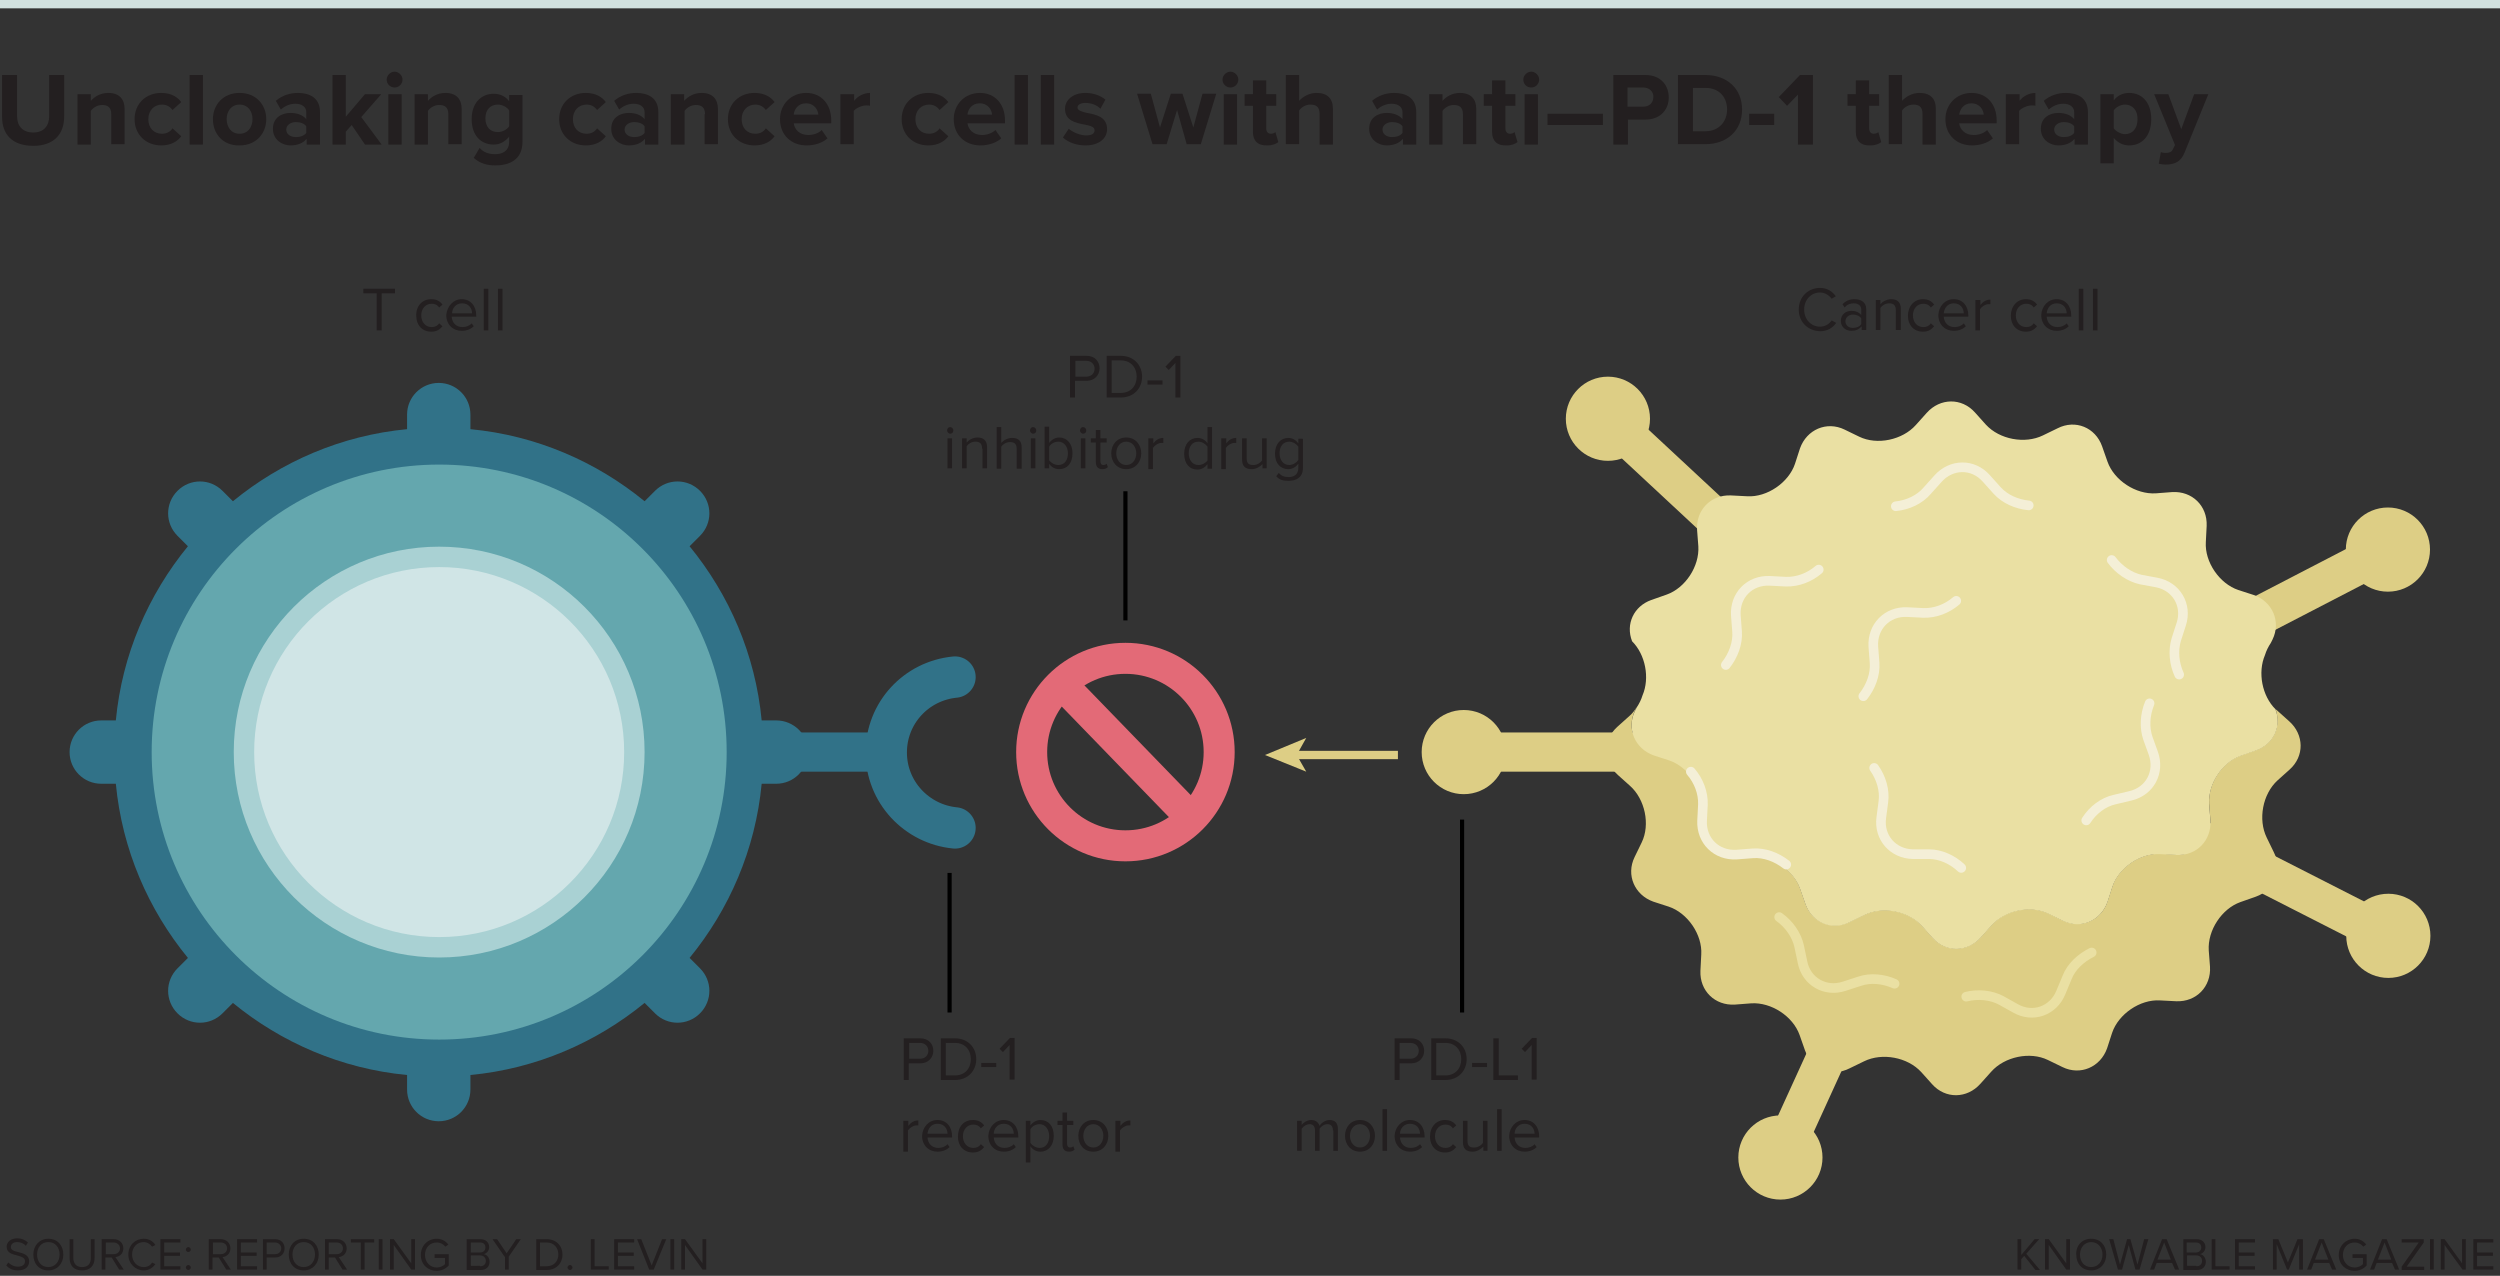 <?xml version="1.0" encoding="utf-8"?>
<!-- Generator: Adobe Illustrator 23.0.4, SVG Export Plug-In . SVG Version: 6.00 Build 0)  -->
<svg version="1.1" xmlns="http://www.w3.org/2000/svg" xmlns:xlink="http://www.w3.org/1999/xlink" x="0px" y="0px"
	 viewBox="0 0 600 306.2" style="enable-background:new 0 0 600 306.2;" xml:space="preserve">
<rect x="0" y="0" width="600" height="306.2" fill="#333333" stroke="none"/>
<style type="text/css">
	.st0{fill:none;stroke:#317288;stroke-width:9.925;stroke-linecap:round;stroke-linejoin:round;stroke-miterlimit:10;}
	.st1{fill:none;stroke:#317288;stroke-width:9.415;stroke-linecap:round;stroke-linejoin:round;stroke-miterlimit:10;}
	.st2{fill:#317288;}
	.st3{fill:#64A7AE;}
	.st4{fill:#A9D1D3;}
	.st5{fill:#D0E5E6;}
	.st6{fill:none;stroke:#DDCE85;stroke-width:9.415;stroke-linecap:round;stroke-linejoin:round;stroke-miterlimit:10;}
	.st7{fill:#DDCE85;}
	.st8{fill:#EAE0A3;}
	.st9{fill:none;stroke:#F4EFD7;stroke-width:2.313;stroke-linecap:round;stroke-linejoin:round;stroke-miterlimit:10;}
	.st10{fill:none;stroke:#EAE0A3;stroke-width:2.313;stroke-linecap:round;stroke-linejoin:round;stroke-miterlimit:10;}
	.st11{fill:none;stroke:#E36A77;stroke-width:7.444;stroke-miterlimit:10;}
	.st12{fill:none;stroke:#D1E1DF;stroke-width:2;stroke-miterlimit:10;}
	.st13{fill:#231F20;}
	.st14{fill:#231F20;stroke:#000000;stroke-miterlimit:10;}
	.st15{fill:none;stroke:#DDCE85;stroke-width:2;stroke-miterlimit:10;}
</style>
<g id="image">
	<g>
		<path class="st0" d="M229.2,162.5c-9.3,0.9-16.5,8.6-16.5,18.1c0,9.5,7.3,17.2,16.5,18.1"/>
		<line class="st1" x1="185.3" y1="180.5" x2="212.7" y2="180.5"/>
	</g>
	<g>
		<path class="st2" d="M186.3,172.9h-3.5c-1.5-15.8-7.8-30.2-17.3-41.8l2.5-2.5c3-3,3-7.8,0-10.8c-3-3-7.8-3-10.8,0l-2.5,2.5
			c-11.6-9.5-26-15.8-41.8-17.3v-3.5c0-4.2-3.4-7.6-7.6-7.6c-4.2,0-7.6,3.4-7.6,7.6v3.5c-15.8,1.5-30.2,7.8-41.8,17.3l-2.5-2.5
			c-3-3-7.8-3-10.8,0s-3,7.8,0,10.8l2.5,2.5c-9.5,11.6-15.8,26-17.3,41.8h-3.5c-4.2,0-7.6,3.4-7.6,7.6c0,4.2,3.4,7.6,7.6,7.6h3.5
			c1.5,15.8,7.8,30.2,17.3,41.8l-2.5,2.5c-3,3-3,7.8,0,10.8c3,3,7.8,3,10.8,0l2.5-2.5c11.6,9.5,26,15.8,41.8,17.3v3.5
			c0,4.2,3.4,7.6,7.6,7.6c4.2,0,7.6-3.4,7.6-7.6V258c15.8-1.5,30.2-7.8,41.8-17.3l2.5,2.5c3,3,7.8,3,10.8,0c3-3,3-7.8,0-10.8
			l-2.5-2.5c9.5-11.6,15.8-26,17.3-41.8h3.5c4.2,0,7.6-3.4,7.6-7.6C194,176.3,190.5,172.9,186.3,172.9z"/>
		<circle class="st3" cx="105.4" cy="180.5" r="69"/>
		<circle class="st4" cx="105.4" cy="180.5" r="49.3"/>
		<circle class="st5" cx="105.4" cy="180.5" r="44.4"/>
	</g>
	<g>
		<line class="st6" x1="409.8" y1="180.5" x2="356.8" y2="180.5"/>
		<circle class="st7" cx="351.3" cy="180.5" r="10.1"/>
	</g>
	<g>
		<line class="st6" x1="451.6" y1="224.6" x2="429.6" y2="272.8"/>
		<circle class="st7" cx="427.3" cy="277.8" r="10.1"/>
	</g>
	<g>
		<line class="st6" x1="521.1" y1="158.8" x2="568.2" y2="134.4"/>
		<circle class="st7" cx="573.1" cy="131.9" r="10.1"/>
	</g>
	<g>
		<line class="st6" x1="428.7" y1="140.3" x2="389.9" y2="104.2"/>
		<circle class="st7" cx="385.9" cy="100.5" r="10.1"/>
	</g>
	<g>
		<line class="st6" x1="521" y1="198" x2="568.3" y2="222.1"/>
		<circle class="st7" cx="573.2" cy="224.6" r="10.1"/>
	</g>
	<path class="st7" d="M546.5,170.5c-0.2-0.1-0.3-0.3-0.4-0.4c1.5,4.1-0.4,8.4-4.6,9.9l-3.7,1.3c-4.5,1.6-7.9,6.8-7.6,11.6l0.3,3.9
		c0.3,4.8-3.3,8.5-8.1,8.3l-3.9-0.2c-4.8-0.2-10,3.3-11.5,7.8l-1.2,3.7c-1.5,4.5-6.3,6.6-10.7,4.5l-3.5-1.7
		c-4.3-2.1-10.5-0.8-13.6,2.8l-2.6,2.9c-3.2,3.6-8.4,3.7-11.6,0.1l-2.6-2.9c-3.2-3.6-9.4-4.7-13.7-2.6l-3.5,1.7
		c-4.3,2.1-9.1,0.2-10.7-4.3l-1.3-3.7c-1.6-4.5-6.8-7.9-11.6-7.6l-3.9,0.3c-4.8,0.3-8.5-3.3-8.3-8.1l0.2-3.9
		c0.2-4.8-3.3-10-7.8-11.5l-3.7-1.2c-4.5-1.5-6.6-6.3-4.5-10.7l0.4-0.8c-0.5,0.8-1,1.5-1.7,2.1l-2.9,2.6c-3.6,3.2-3.5,8.4,0.1,11.6
		l2.9,2.6c3.6,3.2,4.9,9.3,2.8,13.6l-1.7,3.5c-2.1,4.3,0,9.1,4.5,10.7l3.7,1.2c4.5,1.5,8.1,6.7,7.8,11.5l-0.2,3.9
		c-0.2,4.8,3.5,8.4,8.3,8.1l3.9-0.3c4.8-0.3,10,3.1,11.6,7.6l1.3,3.7c1.6,4.5,6.4,6.5,10.7,4.3l3.5-1.7c4.3-2.1,10.4-1,13.7,2.6
		l2.6,2.9c3.2,3.6,8.4,3.5,11.6-0.1l2.6-2.9c3.2-3.6,9.3-4.9,13.6-2.8l3.5,1.7c4.3,2.1,9.1,0,10.7-4.5l1.2-3.7
		c1.5-4.5,6.7-8.1,11.5-7.8l3.9,0.2c4.8,0.2,8.4-3.5,8.1-8.3l-0.3-3.9c-0.3-4.8,3.1-10,7.6-11.6l3.7-1.3c4.5-1.6,6.5-6.4,4.3-10.7
		l-1.7-3.5c-2.1-4.3-1-10.4,2.6-13.7l2.9-2.6c3.6-3.2,3.5-8.4-0.1-11.6L546.5,170.5z"/>
	<path class="st8" d="M396.9,181.3l3.7,1.2c4.5,1.5,8.1,6.7,7.8,11.5l-0.2,3.9c-0.2,4.8,3.5,8.4,8.3,8.1l3.9-0.3
		c4.8-0.3,10,3.1,11.6,7.6l1.3,3.7c1.6,4.5,6.4,6.5,10.7,4.3l3.5-1.7c4.3-2.1,10.4-1,13.7,2.6l2.6,2.9c3.2,3.6,8.4,3.5,11.6-0.1
		l2.6-2.9c3.2-3.6,9.3-4.9,13.6-2.8l3.5,1.7c4.3,2.1,9.1,0,10.7-4.5l1.2-3.7c1.5-4.5,6.7-8.1,11.5-7.8l3.9,0.2
		c4.8,0.2,8.4-3.5,8.1-8.3l-0.3-3.9c-0.3-4.8,3.1-10,7.6-11.6l3.7-1.3c4.2-1.5,6.2-5.8,4.6-9.9c-3.2-3.2-4.3-8.8-2.5-13
		c0.3-1,0.8-2,1.4-2.9l0.4-0.8c2.1-4.3,0-9.1-4.5-10.7l-3.7-1.2c-4.5-1.5-8.1-6.7-7.8-11.5l0.2-3.9c0.2-4.8-3.5-8.4-8.3-8.1
		l-3.9,0.3c-4.8,0.3-10-3.1-11.6-7.6l-1.3-3.7c-1.6-4.5-6.4-6.5-10.7-4.3l-3.5,1.7c-4.3,2.1-10.4,1-13.7-2.6l-2.6-2.9
		c-3.2-3.6-8.4-3.5-11.6,0.1l-2.6,2.9c-3.2,3.6-9.3,4.9-13.6,2.8l-3.5-1.7c-4.3-2.1-9.1,0-10.7,4.5l-1.2,3.7
		c-1.5,4.5-6.7,8.1-11.5,7.8l-3.9-0.2c-4.8-0.2-8.4,3.5-8.1,8.3l0.3,3.9c0.3,4.8-3.1,10-7.6,11.6l-3.7,1.3c-4.2,1.5-6.2,5.8-4.6,9.9
		c3.2,3.2,4.3,8.8,2.5,13c-0.3,1-0.8,2-1.4,2.9l-0.4,0.8C390.3,174.9,392.4,179.7,396.9,181.3z"/>
	<path class="st9" d="M455,121.5c2.9-0.3,5.7-1.6,7.5-3.7l2.6-2.9c3.2-3.6,8.4-3.7,11.6-0.1l2.6,2.9c1.9,2.1,4.7,3.3,7.6,3.6"/>
	<path class="st9" d="M506.8,134.4c1.7,2.3,4.3,4.1,7,4.7l3.8,0.7c4.7,0.9,7.4,5.4,5.9,10l-1.2,3.7c-0.8,2.7-0.5,5.8,0.7,8.4"/>
	<path class="st9" d="M515.9,168.8c-1.1,2.7-1.3,5.8-0.4,8.4l1.3,3.6c1.6,4.5-0.8,9.1-5.5,10.2l-3.8,0.9c-2.7,0.6-5.2,2.5-6.8,5"/>
	<path class="st9" d="M470.7,208.3c-2.1-2-5-3.3-7.7-3.3l-3.9,0c-4.8-0.1-8.2-4-7.6-8.7l0.5-3.8c0.4-2.8-0.5-5.8-2.2-8.2"/>
	<path class="st9" d="M428.7,207.5c-2.3-1.8-5.2-2.9-8-2.7l-3.9,0.3c-4.8,0.3-8.5-3.3-8.3-8.1l0.2-3.9c0.1-2.8-1-5.7-2.9-7.9"/>
	<path class="st10" d="M454.7,236.1c-2.7-1.2-5.8-1.5-8.4-0.6l-3.7,1.2c-4.5,1.5-9.1-1.1-10-5.8l-0.8-3.8c-0.6-2.7-2.4-5.3-4.8-7"/>
	<path class="st10" d="M502,228.6c-2.6,1.3-4.9,3.4-5.9,6l-1.5,3.6c-1.8,4.4-6.7,6.2-10.9,3.8l-3.4-1.9c-2.4-1.3-5.6-1.6-8.4-0.9"/>
	<path class="st9" d="M447.2,167.1c1.8-2.3,2.9-5.2,2.7-8l-0.3-3.9c-0.3-4.8,3.3-8.5,8.1-8.3l3.9,0.2c2.8,0.1,5.7-1,7.9-2.9"/>
	<path class="st9" d="M414.2,159.6c1.8-2.3,2.9-5.2,2.7-8l-0.3-3.9c-0.3-4.8,3.3-8.5,8.1-8.3l3.9,0.2c2.8,0.1,5.7-1,7.9-2.9"/>
	<g>
		<circle class="st11" cx="270.1" cy="180.5" r="22.5"/>
		<line class="st11" x1="254.7" y1="164.1" x2="286" y2="196.4"/>
	</g>
</g>
<g id="text">
	<line class="st12" x1="0" y1="1" x2="600" y2="1"/>
	<g>
		<path class="st13" d="M0.5,18h3.6v9.9c0,2.3,1.3,3.9,3.9,3.9c2.5,0,3.8-1.6,3.8-3.9V18h3.6v10c0,4.1-2.4,7-7.4,7
			c-5.1,0-7.5-2.8-7.5-6.9V18z"/>
		<path class="st13" d="M26.7,27.4c0-1.7-0.9-2.2-2.2-2.2c-1.2,0-2.2,0.7-2.7,1.4v8.1h-3.2V22.6h3.2v1.6c0.8-0.9,2.2-1.9,4.2-1.9
			c2.6,0,3.9,1.5,3.9,3.8v8.5h-3.2V27.4z"/>
		<path class="st13" d="M38.7,22.3c2.5,0,4,1.1,4.8,2.2l-2.1,1.9c-0.6-0.8-1.4-1.3-2.5-1.3c-1.9,0-3.3,1.4-3.3,3.5
			c0,2.1,1.3,3.5,3.3,3.5c1.1,0,2-0.5,2.5-1.3l2.1,1.9c-0.8,1.1-2.3,2.2-4.8,2.2c-3.7,0-6.4-2.6-6.4-6.3
			C32.3,24.9,35,22.3,38.7,22.3z"/>
		<path class="st13" d="M45.5,18h3.2v16.7h-3.2V18z"/>
		<path class="st13" d="M51.1,28.6c0-3.4,2.4-6.3,6.4-6.3c4,0,6.4,2.9,6.4,6.3c0,3.4-2.4,6.3-6.4,6.3C53.5,35,51.1,32.1,51.1,28.6z
			 M60.6,28.6c0-1.9-1.1-3.5-3.1-3.5s-3.1,1.6-3.1,3.5c0,1.9,1.1,3.5,3.1,3.5S60.6,30.5,60.6,28.6z"/>
		<path class="st13" d="M73.5,33.4c-0.8,1-2.2,1.5-3.8,1.5c-1.9,0-4.2-1.3-4.2-4c0-2.8,2.3-3.8,4.2-3.8c1.6,0,3,0.5,3.8,1.5v-1.7
			c0-1.2-1-2-2.6-2c-1.3,0-2.5,0.5-3.5,1.4l-1.2-2.1c1.5-1.3,3.4-1.9,5.3-1.9c2.7,0,5.3,1.1,5.3,4.6v7.8h-3.2V33.4z M73.5,30.3
			c-0.5-0.7-1.5-1-2.5-1c-1.2,0-2.3,0.7-2.3,1.8c0,1.1,1,1.8,2.3,1.8c1,0,2-0.3,2.5-1V30.3z"/>
		<path class="st13" d="M84.4,30L83,31.6v3.1h-3.2V18H83v10l4.6-5.4h3.9l-4.8,5.5l4.9,6.6h-4L84.4,30z"/>
		<path class="st13" d="M92.8,19.1c0-1,0.9-1.9,1.9-1.9c1,0,1.9,0.9,1.9,1.9c0,1-0.8,1.9-1.9,1.9C93.7,21,92.8,20.2,92.8,19.1z
			 M93.2,22.6h3.2v12.1h-3.2V22.6z"/>
		<path class="st13" d="M107.6,27.4c0-1.7-0.9-2.2-2.2-2.2c-1.2,0-2.2,0.7-2.7,1.4v8.1h-3.2V22.6h3.2v1.6c0.8-0.9,2.2-1.9,4.2-1.9
			c2.6,0,3.9,1.5,3.9,3.8v8.5h-3.2V27.4z"/>
		<path class="st13" d="M115.1,35.5c1,1.1,2.2,1.5,3.8,1.5s3.3-0.7,3.3-3v-1.2c-1,1.2-2.2,1.9-3.7,1.9c-3,0-5.3-2.1-5.3-6.1
			c0-3.9,2.3-6.1,5.3-6.1c1.5,0,2.8,0.6,3.7,1.8v-1.5h3.2v11.2c0,4.6-3.5,5.7-6.5,5.7c-2.1,0-3.7-0.5-5.2-1.8L115.1,35.5z
			 M122.2,26.5c-0.5-0.8-1.7-1.4-2.7-1.4c-1.8,0-3,1.2-3,3.3c0,2.1,1.2,3.3,3,3.3c1,0,2.2-0.6,2.7-1.4V26.5z"/>
		<path class="st13" d="M140.6,22.3c2.5,0,4,1.1,4.8,2.2l-2.1,1.9c-0.6-0.8-1.4-1.3-2.5-1.3c-1.9,0-3.3,1.4-3.3,3.5
			c0,2.1,1.3,3.5,3.3,3.5c1.1,0,2-0.5,2.5-1.3l2.1,1.9c-0.8,1.1-2.3,2.2-4.8,2.2c-3.7,0-6.4-2.6-6.4-6.3
			C134.2,24.9,136.9,22.3,140.6,22.3z"/>
		<path class="st13" d="M154.7,33.4c-0.8,1-2.2,1.5-3.8,1.5c-1.9,0-4.2-1.3-4.2-4c0-2.8,2.3-3.8,4.2-3.8c1.6,0,3,0.5,3.8,1.5v-1.7
			c0-1.2-1-2-2.6-2c-1.3,0-2.5,0.5-3.5,1.4l-1.2-2.1c1.5-1.3,3.4-1.9,5.3-1.9c2.7,0,5.3,1.1,5.3,4.6v7.8h-3.2V33.4z M154.7,30.3
			c-0.5-0.7-1.5-1-2.5-1c-1.2,0-2.3,0.7-2.3,1.8c0,1.1,1,1.8,2.3,1.8c1,0,2-0.3,2.5-1V30.3z"/>
		<path class="st13" d="M169.2,27.4c0-1.7-0.9-2.2-2.2-2.2c-1.2,0-2.2,0.7-2.7,1.4v8.1H161V22.6h3.2v1.6c0.8-0.9,2.2-1.9,4.2-1.9
			c2.6,0,3.9,1.5,3.9,3.8v8.5h-3.2V27.4z"/>
		<path class="st13" d="M181.1,22.3c2.5,0,4,1.1,4.8,2.2l-2.1,1.9c-0.6-0.8-1.4-1.3-2.5-1.3c-1.9,0-3.3,1.4-3.3,3.5
			c0,2.1,1.3,3.5,3.3,3.5c1.1,0,2-0.5,2.5-1.3l2.1,1.9c-0.8,1.1-2.3,2.2-4.8,2.2c-3.7,0-6.4-2.6-6.4-6.3
			C174.7,24.9,177.4,22.3,181.1,22.3z"/>
		<path class="st13" d="M193.5,22.3c3.6,0,6,2.7,6,6.6v0.7h-9c0.2,1.5,1.4,2.8,3.5,2.8c1.1,0,2.5-0.4,3.2-1.2l1.4,2
			c-1.2,1.1-3.1,1.7-5,1.7c-3.7,0-6.4-2.5-6.4-6.3C187.2,25.1,189.8,22.3,193.5,22.3z M190.5,27.5h5.9c-0.1-1.1-0.9-2.7-3-2.7
			C191.5,24.8,190.6,26.3,190.5,27.5z"/>
		<path class="st13" d="M201.8,22.6h3.2v1.6c0.8-1.1,2.3-1.9,3.8-1.9v3.1c-0.2-0.1-0.5-0.1-0.9-0.1c-1,0-2.4,0.6-3,1.3v8h-3.2V22.6z
			"/>
		<path class="st13" d="M222.8,22.3c2.5,0,4,1.1,4.8,2.2l-2.1,1.9c-0.6-0.8-1.4-1.3-2.5-1.3c-1.9,0-3.3,1.4-3.3,3.5
			c0,2.1,1.3,3.5,3.3,3.5c1.1,0,2-0.5,2.5-1.3l2.1,1.9c-0.8,1.1-2.3,2.2-4.8,2.2c-3.7,0-6.4-2.6-6.4-6.3
			C216.4,24.9,219.1,22.3,222.8,22.3z"/>
		<path class="st13" d="M235.2,22.3c3.6,0,6,2.7,6,6.6v0.7h-9c0.2,1.5,1.4,2.8,3.5,2.8c1.1,0,2.4-0.4,3.2-1.2l1.4,2
			c-1.2,1.1-3.1,1.7-5,1.7c-3.7,0-6.4-2.5-6.4-6.3C228.9,25.1,231.5,22.3,235.2,22.3z M232.2,27.5h5.9c-0.1-1.1-0.9-2.7-3-2.7
			C233.2,24.8,232.3,26.3,232.2,27.5z"/>
		<path class="st13" d="M243.5,18h3.2v16.7h-3.2V18z"/>
		<path class="st13" d="M249.8,18h3.2v16.7h-3.2V18z"/>
		<path class="st13" d="M256.5,30.9c0.9,0.8,2.7,1.6,4.2,1.6c1.4,0,2-0.5,2-1.2c0-0.9-1-1.1-2.4-1.4c-2.1-0.4-4.7-0.9-4.7-3.8
			c0-2,1.8-3.8,4.9-3.8c2,0,3.7,0.7,4.8,1.6l-1.2,2.2c-0.7-0.8-2.1-1.4-3.6-1.4c-1.1,0-1.9,0.4-1.9,1.1c0,0.7,1,1,2.3,1.3
			c2.1,0.4,4.8,0.9,4.8,3.9c0,2.2-1.9,3.9-5.2,3.9c-2.1,0-4.1-0.7-5.4-1.9L256.5,30.9z"/>
		<path class="st13" d="M282.5,26.4l-2.5,8.2h-3.4l-3.7-12.1h3.3l2.2,8.1l2.6-8.1h2.8l2.6,8.1l2.2-8.1h3.3l-3.7,12.1h-3.4
			L282.5,26.4z"/>
		<path class="st13" d="M293.4,19.1c0-1,0.9-1.9,1.9-1.9c1,0,1.9,0.9,1.9,1.9c0,1-0.8,1.9-1.9,1.9C294.3,21,293.4,20.2,293.4,19.1z
			 M293.7,22.6h3.2v12.1h-3.2V22.6z"/>
		<path class="st13" d="M300.7,31.7v-6.3h-2v-2.8h2v-3.3h3.2v3.3h2.4v2.8h-2.4v5.4c0,0.8,0.4,1.3,1.1,1.3c0.5,0,0.9-0.2,1.1-0.4
			l0.7,2.4c-0.5,0.4-1.3,0.8-2.6,0.8C301.9,35,300.7,33.8,300.7,31.7z"/>
		<path class="st13" d="M316.7,27.3c0-1.7-0.9-2.2-2.2-2.2c-1.2,0-2.2,0.7-2.7,1.4v8.1h-3.2V18h3.2v6.2c0.8-0.9,2.3-1.9,4.2-1.9
			c2.6,0,3.9,1.4,3.9,3.8v8.6h-3.2V27.3z"/>
		<path class="st13" d="M336.6,33.4c-0.8,1-2.2,1.5-3.8,1.5c-1.9,0-4.2-1.3-4.2-4c0-2.8,2.3-3.8,4.2-3.8c1.6,0,3,0.5,3.8,1.5v-1.7
			c0-1.2-1-2-2.6-2c-1.3,0-2.5,0.5-3.5,1.4l-1.2-2.1c1.5-1.3,3.4-1.9,5.3-1.9c2.7,0,5.3,1.1,5.3,4.6v7.8h-3.2V33.4z M336.6,30.3
			c-0.5-0.7-1.5-1-2.5-1c-1.2,0-2.3,0.7-2.3,1.8c0,1.1,1,1.8,2.3,1.8c1,0,2-0.3,2.5-1V30.3z"/>
		<path class="st13" d="M351.1,27.4c0-1.7-0.9-2.2-2.2-2.2c-1.2,0-2.2,0.7-2.7,1.4v8.1H343V22.6h3.2v1.6c0.8-0.9,2.2-1.9,4.2-1.9
			c2.6,0,3.9,1.5,3.9,3.8v8.5h-3.2V27.4z"/>
		<path class="st13" d="M358.1,31.7v-6.3h-2v-2.8h2v-3.3h3.2v3.3h2.4v2.8h-2.4v5.4c0,0.8,0.4,1.3,1.1,1.3c0.5,0,0.9-0.2,1.1-0.4
			l0.7,2.4c-0.5,0.4-1.3,0.8-2.6,0.8C359.3,35,358.1,33.8,358.1,31.7z"/>
		<path class="st13" d="M365.6,19.1c0-1,0.9-1.9,1.9-1.9c1,0,1.9,0.9,1.9,1.9c0,1-0.8,1.9-1.9,1.9C366.4,21,365.6,20.2,365.6,19.1z
			 M365.9,22.6h3.2v12.1h-3.2V22.6z"/>
		<path class="st13" d="M371.4,27.3h13.3V30h-13.3V27.3z"/>
		<path class="st13" d="M387.1,18h7.8c3.6,0,5.6,2.4,5.6,5.4c0,2.9-2,5.3-5.6,5.3h-4.2v6h-3.5V18z M394.4,21h-3.8v4.6h3.8
			c1.4,0,2.4-0.9,2.4-2.3C396.9,22,395.8,21,394.4,21z"/>
		<path class="st13" d="M402.7,18h6.6c5.2,0,8.8,3.3,8.8,8.3c0,5-3.6,8.3-8.8,8.3h-6.6V18z M409.3,31.5c3.3,0,5.2-2.4,5.2-5.2
			c0-2.9-1.8-5.2-5.2-5.2h-3v10.4H409.3z"/>
		<path class="st13" d="M419.8,27.3h6V30h-6V27.3z"/>
		<path class="st13" d="M431.6,22.6l-2.7,2.8l-2-2.1L432,18h3.1v16.7h-3.6V22.6z"/>
		<path class="st13" d="M445.4,31.7v-6.3h-2v-2.8h2v-3.3h3.2v3.3h2.4v2.8h-2.4v5.4c0,0.8,0.4,1.3,1.1,1.3c0.5,0,0.9-0.2,1.1-0.4
			l0.7,2.4c-0.5,0.4-1.3,0.8-2.6,0.8C446.6,35,445.4,33.8,445.4,31.7z"/>
		<path class="st13" d="M461.4,27.3c0-1.7-0.9-2.2-2.2-2.2c-1.2,0-2.2,0.7-2.7,1.4v8.1h-3.2V18h3.2v6.2c0.8-0.9,2.3-1.9,4.2-1.9
			c2.6,0,3.9,1.4,3.9,3.8v8.6h-3.2V27.3z"/>
		<path class="st13" d="M473.2,22.3c3.6,0,6,2.7,6,6.6v0.7h-9c0.2,1.5,1.4,2.8,3.5,2.8c1.1,0,2.5-0.4,3.2-1.2l1.4,2
			c-1.2,1.1-3.1,1.7-5,1.7c-3.7,0-6.4-2.5-6.4-6.3C466.9,25.1,469.5,22.3,473.2,22.3z M470.2,27.5h5.9c-0.1-1.1-0.9-2.7-3-2.7
			C471.2,24.8,470.4,26.3,470.2,27.5z"/>
		<path class="st13" d="M481.5,22.6h3.2v1.6c0.8-1.1,2.3-1.9,3.8-1.9v3.1c-0.2-0.1-0.5-0.1-0.9-0.1c-1,0-2.4,0.6-3,1.3v8h-3.2V22.6z
			"/>
		<path class="st13" d="M497.8,33.4c-0.8,1-2.2,1.5-3.8,1.5c-1.9,0-4.2-1.3-4.2-4c0-2.8,2.3-3.8,4.2-3.8c1.6,0,3,0.5,3.8,1.5v-1.7
			c0-1.2-1-2-2.6-2c-1.3,0-2.5,0.5-3.5,1.4l-1.2-2.1c1.5-1.3,3.4-1.9,5.3-1.9c2.7,0,5.3,1.1,5.3,4.6v7.8h-3.2V33.4z M497.8,30.3
			c-0.5-0.7-1.5-1-2.5-1c-1.2,0-2.3,0.7-2.3,1.8c0,1.1,1,1.8,2.3,1.8c1,0,2-0.3,2.5-1V30.3z"/>
		<path class="st13" d="M504.1,39.2V22.6h3.2v1.5c0.9-1.2,2.2-1.8,3.7-1.8c3.1,0,5.3,2.3,5.3,6.3c0,4-2.2,6.3-5.3,6.3
			c-1.4,0-2.7-0.6-3.7-1.8v6.1H504.1z M510,25.1c-1,0-2.2,0.6-2.7,1.4v4.3c0.5,0.7,1.7,1.4,2.7,1.4c1.8,0,3-1.4,3-3.5
			C513.1,26.5,511.8,25.1,510,25.1z"/>
		<path class="st13" d="M519.8,36.7c0.8,0,1.4-0.2,1.7-0.9l0.5-1L517,22.6h3.4l3.1,8.4l3.1-8.4h3.4l-5.7,14
			c-0.9,2.3-2.5,2.9-4.6,2.9c-0.4,0-1.2-0.1-1.6-0.2l0.5-2.8C519.1,36.7,519.5,36.7,519.8,36.7z"/>
	</g>
	<g>
		<path class="st13" d="M485.8,301.4l-0.7,0.8v2.5h-0.9v-7.3h0.9v3.8l3.2-3.8h1.1l-3.1,3.5l3.3,3.9h-1.1L485.8,301.4z"/>
		<path class="st13" d="M491.7,298.8v5.9h-0.9v-7.3h0.9l4.2,5.8v-5.8h0.9v7.3h-0.9L491.7,298.8z"/>
		<path class="st13" d="M501.9,297.3c2.2,0,3.6,1.6,3.6,3.8c0,2.2-1.5,3.8-3.6,3.8c-2.2,0-3.6-1.6-3.6-3.8
			C498.2,298.9,499.7,297.3,501.9,297.3z M501.9,298.1c-1.6,0-2.7,1.3-2.7,3c0,1.7,1,3,2.7,3c1.6,0,2.7-1.3,2.7-3
			C504.6,299.4,503.5,298.1,501.9,298.1z"/>
		<path class="st13" d="M510.9,298.8l-1.6,5.9h-1l-2.1-7.3h1l1.6,6.1l1.7-6.1h0.8l1.7,6.1l1.6-6.1h1l-2.1,7.3h-1L510.9,298.8z"/>
		<path class="st13" d="M521.3,303.1h-3.7l-0.6,1.6h-1l2.9-7.3h1.1l3,7.3h-1L521.3,303.1z M517.8,302.3h3.2l-1.6-4.1L517.8,302.3z"
			/>
		<path class="st13" d="M523.9,297.4h3.3c1.3,0,2.1,0.8,2.1,1.9c0,0.9-0.6,1.5-1.3,1.7c0.8,0.1,1.4,0.9,1.4,1.8c0,1.2-0.8,2-2.1,2
			h-3.3V297.4z M527,300.6c0.8,0,1.3-0.5,1.3-1.2c0-0.7-0.4-1.2-1.3-1.2h-2.2v2.4H527z M527.1,303.9c0.9,0,1.4-0.5,1.4-1.3
			c0-0.7-0.5-1.3-1.4-1.3h-2.2v2.5H527.1z"/>
		<path class="st13" d="M530.8,297.4h0.9v6.5h3.4v0.8h-4.3V297.4z"/>
		<path class="st13" d="M536.4,297.4h4.8v0.8h-3.9v2.4h3.8v0.8h-3.8v2.5h3.9v0.8h-4.8V297.4z"/>
		<path class="st13" d="M551.8,298.6l-2.5,6.1h-0.4l-2.5-6.1v6.1h-0.9v-7.3h1.3l2.3,5.6l2.3-5.6h1.3v7.3h-0.9V298.6z"/>
		<path class="st13" d="M559,303.1h-3.7l-0.6,1.6h-1l2.9-7.3h1.1l3,7.3h-1L559,303.1z M555.6,302.3h3.2l-1.6-4.1L555.6,302.3z"/>
		<path class="st13" d="M565.1,297.3c1.3,0,2.2,0.6,2.8,1.4l-0.7,0.5c-0.5-0.6-1.2-1-2.1-1c-1.6,0-2.8,1.2-2.8,3c0,1.7,1.2,3,2.8,3
			c0.9,0,1.6-0.4,2-0.8v-1.5h-2.5V301h3.4v2.7c-0.7,0.8-1.7,1.3-2.9,1.3c-2.1,0-3.8-1.5-3.8-3.8S563.1,297.3,565.1,297.3z"/>
		<path class="st13" d="M574.1,303.1h-3.7l-0.6,1.6h-1l2.9-7.3h1.1l3,7.3h-1L574.1,303.1z M570.7,302.3h3.2l-1.6-4.1L570.7,302.3z"
			/>
		<path class="st13" d="M576.4,304l4.1-5.8h-4.1v-0.8h5.3v0.8l-4.1,5.8h4.2v0.8h-5.4V304z"/>
		<path class="st13" d="M583.2,297.4h0.9v7.3h-0.9V297.4z"/>
		<path class="st13" d="M586.7,298.8v5.9h-0.9v-7.3h0.9l4.2,5.8v-5.8h0.9v7.3H591L586.7,298.8z"/>
		<path class="st13" d="M593.6,297.4h4.8v0.8h-3.9v2.4h3.8v0.8h-3.8v2.5h3.9v0.8h-4.8V297.4z"/>
	</g>
	<g>
		<path class="st13" d="M2,303c0.5,0.5,1.3,1,2.3,1c1.3,0,1.7-0.7,1.7-1.3c0-0.9-0.9-1.1-1.9-1.4c-1.2-0.3-2.5-0.6-2.5-2.1
			c0-1.2,1.1-2,2.5-2c1.1,0,2,0.4,2.6,1L6.2,299c-0.5-0.6-1.3-0.9-2.1-0.9c-0.9,0-1.5,0.5-1.5,1.2c0,0.7,0.8,1,1.8,1.2
			c1.2,0.3,2.6,0.7,2.6,2.2c0,1.1-0.7,2.2-2.7,2.2c-1.3,0-2.2-0.5-2.8-1.2L2,303z"/>
		<path class="st13" d="M11.6,297.3c2.2,0,3.6,1.6,3.6,3.8c0,2.2-1.5,3.8-3.6,3.8c-2.2,0-3.6-1.6-3.6-3.8
			C8,298.9,9.5,297.3,11.6,297.3z M11.6,298.1c-1.7,0-2.7,1.3-2.7,3c0,1.7,1,3,2.7,3c1.6,0,2.7-1.3,2.7-3
			C14.3,299.4,13.3,298.1,11.6,298.1z"/>
		<path class="st13" d="M16.7,297.4h0.9v4.5c0,1.3,0.7,2.2,2.1,2.2s2.1-0.8,2.1-2.2v-4.5h0.9v4.5c0,1.8-1,3-3,3s-3-1.2-3-3V297.4z"
			/>
		<path class="st13" d="M26.8,301.8h-1.5v2.9h-0.9v-7.3h2.9c1.3,0,2.3,0.9,2.3,2.2c0,1.3-0.9,2-1.9,2.1l2,3h-1.1L26.8,301.8z
			 M27.3,298.2h-1.9v2.8h1.9c0.9,0,1.5-0.6,1.5-1.4S28.1,298.2,27.3,298.2z"/>
		<path class="st13" d="M30.8,301.1c0-2.3,1.7-3.8,3.7-3.8c1.3,0,2.2,0.6,2.8,1.5l-0.8,0.4c-0.4-0.6-1.2-1.1-2-1.1
			c-1.6,0-2.8,1.2-2.8,3c0,1.7,1.2,3,2.8,3c0.9,0,1.6-0.4,2-1.1l0.8,0.4c-0.6,0.8-1.5,1.5-2.8,1.5C32.5,304.9,30.8,303.3,30.8,301.1
			z"/>
		<path class="st13" d="M38.5,297.4h4.8v0.8h-3.9v2.4h3.8v0.8h-3.8v2.5h3.9v0.8h-4.8V297.4z"/>
		<path class="st13" d="M45.2,299.3c0.3,0,0.6,0.3,0.6,0.6s-0.3,0.6-0.6,0.6s-0.6-0.3-0.6-0.6S44.9,299.3,45.2,299.3z M45.2,303.6
			c0.3,0,0.6,0.3,0.6,0.6s-0.3,0.6-0.6,0.6s-0.6-0.3-0.6-0.6S44.9,303.6,45.2,303.6z"/>
		<path class="st13" d="M52.5,301.8h-1.5v2.9h-0.9v-7.3h2.9c1.3,0,2.3,0.9,2.3,2.2c0,1.3-0.9,2-1.9,2.1l2,3h-1.1L52.5,301.8z
			 M53,298.2h-1.9v2.8H53c0.9,0,1.5-0.6,1.5-1.4S53.9,298.2,53,298.2z"/>
		<path class="st13" d="M56.9,297.4h4.8v0.8h-3.9v2.4h3.8v0.8h-3.8v2.5h3.9v0.8h-4.8V297.4z"/>
		<path class="st13" d="M63.1,297.4h2.9c1.5,0,2.3,1,2.3,2.2s-0.8,2.2-2.3,2.2h-2v2.9h-0.9V297.4z M66,298.2H64v2.8H66
			c0.9,0,1.5-0.6,1.5-1.4S66.8,298.2,66,298.2z"/>
		<path class="st13" d="M72.9,297.3c2.2,0,3.6,1.6,3.6,3.8c0,2.2-1.5,3.8-3.6,3.8c-2.2,0-3.6-1.6-3.6-3.8
			C69.3,298.9,70.7,297.3,72.9,297.3z M72.9,298.1c-1.7,0-2.7,1.3-2.7,3c0,1.7,1,3,2.7,3c1.6,0,2.7-1.3,2.7-3
			C75.6,299.4,74.6,298.1,72.9,298.1z"/>
		<path class="st13" d="M80.4,301.8h-1.5v2.9H78v-7.3h2.9c1.3,0,2.3,0.9,2.3,2.2c0,1.3-0.9,2-1.9,2.1l2,3h-1.1L80.4,301.8z
			 M80.8,298.2h-1.9v2.8h1.9c0.9,0,1.5-0.6,1.5-1.4S81.7,298.2,80.8,298.2z"/>
		<path class="st13" d="M86.5,298.2h-2.3v-0.8h5.6v0.8h-2.3v6.5h-0.9V298.2z"/>
		<path class="st13" d="M90.9,297.4h0.9v7.3h-0.9V297.4z"/>
		<path class="st13" d="M94.5,298.8v5.9h-0.9v-7.3h0.9l4.2,5.8v-5.8h0.9v7.3h-0.9L94.5,298.8z"/>
		<path class="st13" d="M104.8,297.3c1.3,0,2.2,0.6,2.8,1.4l-0.7,0.5c-0.5-0.6-1.2-1-2.1-1c-1.6,0-2.8,1.2-2.8,3c0,1.7,1.2,3,2.8,3
			c0.9,0,1.6-0.4,2-0.8v-1.5h-2.5V301h3.4v2.7c-0.7,0.8-1.7,1.3-2.9,1.3c-2.1,0-3.8-1.5-3.8-3.8S102.7,297.3,104.8,297.3z"/>
		<path class="st13" d="M112,297.4h3.3c1.3,0,2.1,0.8,2.1,1.9c0,0.9-0.6,1.5-1.3,1.7c0.8,0.1,1.4,0.9,1.4,1.8c0,1.2-0.8,2-2.1,2H112
			V297.4z M115.2,300.6c0.8,0,1.3-0.5,1.3-1.2c0-0.7-0.4-1.2-1.3-1.2H113v2.4H115.2z M115.2,303.9c0.9,0,1.4-0.5,1.4-1.3
			c0-0.7-0.5-1.3-1.4-1.3H113v2.5H115.2z"/>
		<path class="st13" d="M121.1,301.6l-2.9-4.2h1.1l2.3,3.4l2.3-3.4h1.1l-2.9,4.2v3.1h-0.9V301.6z"/>
		<path class="st13" d="M128.7,297.4h2.5c2.3,0,3.8,1.6,3.8,3.7c0,2.1-1.5,3.7-3.8,3.7h-2.5V297.4z M131.2,303.9
			c1.8,0,2.8-1.3,2.8-2.8c0-1.6-1-2.9-2.8-2.9h-1.6v5.7H131.2z"/>
		<path class="st13" d="M136.8,303.6c0.3,0,0.6,0.3,0.6,0.6s-0.3,0.6-0.6,0.6s-0.6-0.3-0.6-0.6S136.5,303.6,136.8,303.6z"/>
		<path class="st13" d="M141.8,297.4h0.9v6.5h3.4v0.8h-4.3V297.4z"/>
		<path class="st13" d="M147.4,297.4h4.8v0.8h-3.9v2.4h3.8v0.8h-3.8v2.5h3.9v0.8h-4.8V297.4z"/>
		<path class="st13" d="M152.9,297.4h1l2.5,6.3l2.5-6.3h1l-3,7.3h-1.1L152.9,297.4z"/>
		<path class="st13" d="M160.9,297.4h0.9v7.3h-0.9V297.4z"/>
		<path class="st13" d="M164.4,298.8v5.9h-0.9v-7.3h0.9l4.2,5.8v-5.8h0.9v7.3h-0.9L164.4,298.8z"/>
	</g>
	<g>
		<path class="st13" d="M216.9,249.2h4c2,0,3.1,1.4,3.1,3s-1.2,3-3.1,3h-2.8v4h-1.2V249.2z M220.8,250.3h-2.6v3.8h2.6
			c1.2,0,2-0.8,2-1.9S222,250.3,220.8,250.3z"/>
		<path class="st13" d="M225.8,249.2h3.4c3.1,0,5.1,2.2,5.1,5c0,2.8-2,5-5.1,5h-3.4V249.2z M229.2,258.1c2.4,0,3.8-1.7,3.8-3.9
			c0-2.2-1.4-3.9-3.8-3.9H227v7.8H229.2z"/>
		<path class="st13" d="M235.5,255.1h3.6v1h-3.6V255.1z"/>
		<path class="st13" d="M242.3,250.8l-1.6,1.7l-0.8-0.8l2.5-2.6h1.1v10h-1.2V250.8z"/>
		<path class="st13" d="M216.9,269h1.1v1.2c0.6-0.8,1.4-1.3,2.4-1.3v1.2c-0.1,0-0.3,0-0.5,0c-0.7,0-1.6,0.6-2,1.2v5.1h-1.1V269z"/>
		<path class="st13" d="M225,268.8c2.2,0,3.5,1.7,3.5,3.9v0.3h-5.9c0.1,1.4,1,2.5,2.6,2.5c0.8,0,1.7-0.3,2.2-0.9l0.5,0.7
			c-0.7,0.7-1.7,1.1-2.9,1.1c-2.1,0-3.7-1.5-3.7-3.8C221.4,270.5,222.9,268.8,225,268.8z M222.6,272.1h4.8c0-1.1-0.7-2.4-2.4-2.4
			C223.4,269.7,222.7,271,222.6,272.1z"/>
		<path class="st13" d="M233.5,268.8c1.3,0,2.1,0.5,2.7,1.3l-0.8,0.7c-0.5-0.7-1.1-0.9-1.8-0.9c-1.5,0-2.5,1.2-2.5,2.8
			s1,2.8,2.5,2.8c0.8,0,1.4-0.3,1.8-0.9l0.8,0.7c-0.6,0.7-1.3,1.3-2.7,1.3c-2.2,0-3.6-1.6-3.6-3.8
			C229.9,270.4,231.3,268.8,233.5,268.8z"/>
		<path class="st13" d="M240.9,268.8c2.2,0,3.5,1.7,3.5,3.9v0.3h-5.9c0.1,1.4,1,2.5,2.6,2.5c0.8,0,1.7-0.3,2.2-0.9l0.5,0.7
			c-0.7,0.7-1.7,1.1-2.9,1.1c-2.1,0-3.7-1.5-3.7-3.8C237.3,270.5,238.8,268.8,240.9,268.8z M238.5,272.1h4.8c0-1.1-0.7-2.4-2.4-2.4
			C239.3,269.7,238.5,271,238.5,272.1z"/>
		<path class="st13" d="M246.2,279v-10h1.1v1.1c0.5-0.7,1.4-1.3,2.4-1.3c1.9,0,3.2,1.4,3.2,3.8c0,2.3-1.3,3.8-3.2,3.8
			c-1,0-1.9-0.5-2.4-1.3v3.9H246.2z M249.5,269.8c-0.9,0-1.8,0.5-2.2,1.2v3.3c0.4,0.6,1.3,1.2,2.2,1.2c1.5,0,2.3-1.2,2.3-2.8
			S250.9,269.8,249.5,269.8z"/>
		<path class="st13" d="M255,274.7v-4.7h-1.2v-1h1.2v-2h1.1v2h1.5v1h-1.5v4.5c0,0.5,0.2,0.9,0.7,0.9c0.3,0,0.6-0.1,0.8-0.3l0.3,0.8
			c-0.3,0.3-0.7,0.5-1.3,0.5C255.5,276.4,255,275.8,255,274.7z"/>
		<path class="st13" d="M258.8,272.6c0-2.1,1.4-3.8,3.6-3.8c2.2,0,3.6,1.7,3.6,3.8s-1.4,3.8-3.6,3.8
			C260.1,276.4,258.8,274.7,258.8,272.6z M264.8,272.6c0-1.5-0.9-2.8-2.4-2.8s-2.4,1.3-2.4,2.8c0,1.5,0.9,2.8,2.4,2.8
			S264.8,274.1,264.8,272.6z"/>
		<path class="st13" d="M267.8,269h1.1v1.2c0.6-0.8,1.4-1.3,2.4-1.3v1.2c-0.1,0-0.3,0-0.5,0c-0.7,0-1.6,0.6-2,1.2v5.1h-1.1V269z"/>
	</g>
	<g>
		<path class="st13" d="M256.8,85.4h4c2,0,3.1,1.4,3.1,3s-1.2,3-3.1,3h-2.8v4h-1.2V85.4z M260.7,86.6h-2.6v3.8h2.6
			c1.2,0,2-0.8,2-1.9S261.9,86.6,260.7,86.6z"/>
		<path class="st13" d="M265.6,85.4h3.4c3.1,0,5.1,2.2,5.1,5c0,2.8-2,5-5.1,5h-3.4V85.4z M269,94.3c2.4,0,3.8-1.7,3.8-3.9
			c0-2.2-1.4-3.9-3.8-3.9h-2.2v7.8H269z"/>
		<path class="st13" d="M275.4,91.3h3.6v1h-3.6V91.3z"/>
		<path class="st13" d="M282.1,87.1l-1.6,1.7l-0.8-0.8l2.5-2.6h1.1v10h-1.2V87.1z"/>
		<path class="st13" d="M227.3,103.3c0-0.4,0.3-0.8,0.7-0.8c0.4,0,0.8,0.3,0.8,0.8s-0.3,0.8-0.8,0.8
			C227.6,104,227.3,103.7,227.3,103.3z M227.4,105.2h1.1v7.2h-1.1V105.2z"/>
		<path class="st13" d="M235.7,107.7c0-1.3-0.6-1.7-1.6-1.7c-0.9,0-1.7,0.5-2.1,1.1v5.3h-1.1v-7.2h1.1v1c0.5-0.6,1.5-1.2,2.6-1.2
			c1.5,0,2.3,0.8,2.3,2.3v5.1h-1.1V107.7z"/>
		<path class="st13" d="M244,107.7c0-1.3-0.7-1.6-1.6-1.6c-0.9,0-1.7,0.5-2.1,1.1v5.3h-1.1v-10h1.1v3.8c0.5-0.6,1.5-1.2,2.6-1.2
			c1.5,0,2.3,0.7,2.3,2.3v5.1H244V107.7z"/>
		<path class="st13" d="M247.2,103.3c0-0.4,0.3-0.8,0.7-0.8c0.4,0,0.8,0.3,0.8,0.8s-0.3,0.8-0.8,0.8
			C247.5,104,247.2,103.7,247.2,103.3z M247.4,105.2h1.1v7.2h-1.1V105.2z"/>
		<path class="st13" d="M250.7,102.4h1.1v3.9c0.6-0.8,1.5-1.3,2.4-1.3c1.9,0,3.2,1.5,3.2,3.8c0,2.4-1.3,3.8-3.2,3.8
			c-1,0-1.9-0.5-2.4-1.3v1.1h-1.1V102.4z M254,111.6c1.5,0,2.3-1.2,2.3-2.8s-0.9-2.8-2.3-2.8c-0.9,0-1.8,0.5-2.2,1.2v3.3
			C252.3,111.1,253.1,111.6,254,111.6z"/>
		<path class="st13" d="M259.2,103.3c0-0.4,0.3-0.8,0.7-0.8c0.4,0,0.8,0.3,0.8,0.8s-0.3,0.8-0.8,0.8
			C259.5,104,259.2,103.7,259.2,103.3z M259.4,105.2h1.1v7.2h-1.1V105.2z"/>
		<path class="st13" d="M263,110.9v-4.7h-1.2v-1h1.2v-2h1.1v2h1.5v1h-1.5v4.5c0,0.5,0.2,0.9,0.7,0.9c0.3,0,0.6-0.1,0.8-0.3l0.3,0.8
			c-0.3,0.3-0.7,0.5-1.3,0.5C263.5,112.6,263,112,263,110.9z"/>
		<path class="st13" d="M266.7,108.8c0-2.1,1.4-3.8,3.6-3.8c2.2,0,3.6,1.7,3.6,3.8s-1.4,3.8-3.6,3.8
			C268.1,112.6,266.7,110.9,266.7,108.8z M272.7,108.8c0-1.5-0.9-2.8-2.4-2.8s-2.4,1.3-2.4,2.8c0,1.5,0.9,2.8,2.4,2.8
			S272.7,110.3,272.7,108.8z"/>
		<path class="st13" d="M275.7,105.2h1.1v1.2c0.6-0.8,1.4-1.3,2.4-1.3v1.2c-0.1,0-0.3,0-0.5,0c-0.7,0-1.6,0.6-2,1.2v5.1h-1.1V105.2z
			"/>
		<path class="st13" d="M289.8,111.4c-0.5,0.7-1.4,1.3-2.4,1.3c-1.9,0-3.2-1.4-3.2-3.8c0-2.3,1.3-3.8,3.2-3.8c1,0,1.9,0.5,2.4,1.3
			v-3.9h1.1v10h-1.1V111.4z M289.8,107.2c-0.4-0.6-1.3-1.2-2.2-1.2c-1.5,0-2.3,1.2-2.3,2.8s0.9,2.8,2.3,2.8c0.9,0,1.8-0.5,2.2-1.1
			V107.2z"/>
		<path class="st13" d="M293.2,105.2h1.1v1.2c0.6-0.8,1.4-1.3,2.4-1.3v1.2c-0.1,0-0.3,0-0.5,0c-0.7,0-1.6,0.6-2,1.2v5.1h-1.1V105.2z
			"/>
		<path class="st13" d="M303,111.4c-0.6,0.6-1.5,1.2-2.6,1.2c-1.5,0-2.3-0.7-2.3-2.3v-5.1h1.1v4.8c0,1.3,0.6,1.6,1.6,1.6
			c0.9,0,1.7-0.5,2.1-1.1v-5.3h1.1v7.2H303V111.4z"/>
		<path class="st13" d="M306.9,113.5c0.6,0.7,1.3,1,2.4,1c1.2,0,2.3-0.6,2.3-2.2v-1c-0.5,0.7-1.4,1.3-2.4,1.3
			c-1.9,0-3.2-1.4-3.2-3.7c0-2.3,1.3-3.8,3.2-3.8c1,0,1.8,0.5,2.4,1.3v-1.1h1.1v7c0,2.4-1.7,3.1-3.5,3.1c-1.2,0-2.1-0.2-2.9-1.1
			L306.9,113.5z M311.6,107.2c-0.4-0.6-1.3-1.2-2.2-1.2c-1.5,0-2.3,1.2-2.3,2.8c0,1.6,0.9,2.8,2.3,2.8c0.9,0,1.8-0.6,2.2-1.2V107.2z
			"/>
	</g>
	<g>
		<path class="st13" d="M334.7,249.2h4c2,0,3.1,1.4,3.1,3s-1.2,3-3.1,3h-2.8v4h-1.2V249.2z M338.5,250.3h-2.6v3.8h2.6
			c1.2,0,2-0.8,2-1.9S339.7,250.3,338.5,250.3z"/>
		<path class="st13" d="M343.5,249.2h3.4c3.1,0,5.1,2.2,5.1,5c0,2.8-2,5-5.1,5h-3.4V249.2z M346.9,258.1c2.4,0,3.8-1.7,3.8-3.9
			c0-2.2-1.4-3.9-3.8-3.9h-2.2v7.8H346.9z"/>
		<path class="st13" d="M353.3,255.1h3.6v1h-3.6V255.1z"/>
		<path class="st13" d="M358.5,249.2h1.2v8.9h4.6v1.1h-5.9V249.2z"/>
		<path class="st13" d="M367.6,250.8l-1.6,1.7l-0.8-0.8l2.5-2.6h1.1v10h-1.2V250.8z"/>
		<path class="st13" d="M319.9,271.3c0-0.9-0.4-1.5-1.3-1.5c-0.8,0-1.5,0.5-1.9,1.1v5.3h-1.1v-4.9c0-0.9-0.4-1.5-1.3-1.5
			c-0.7,0-1.5,0.5-1.9,1.1v5.3h-1.1V269h1.1v1c0.3-0.5,1.3-1.2,2.3-1.2c1.1,0,1.7,0.6,2,1.4c0.4-0.7,1.4-1.4,2.4-1.4
			c1.3,0,2,0.7,2,2.2v5.2h-1.1V271.3z"/>
		<path class="st13" d="M322.8,272.6c0-2.1,1.4-3.8,3.6-3.8s3.6,1.7,3.6,3.8s-1.4,3.8-3.6,3.8S322.8,274.7,322.8,272.6z
			 M328.8,272.6c0-1.5-0.9-2.8-2.4-2.8s-2.4,1.3-2.4,2.8c0,1.5,0.9,2.8,2.4,2.8S328.8,274.1,328.8,272.6z"/>
		<path class="st13" d="M331.8,266.2h1.1v10h-1.1V266.2z"/>
		<path class="st13" d="M338.4,268.8c2.2,0,3.5,1.7,3.5,3.9v0.3H336c0.1,1.4,1,2.5,2.6,2.5c0.8,0,1.7-0.3,2.2-0.9l0.5,0.7
			c-0.7,0.7-1.7,1.1-2.9,1.1c-2.1,0-3.7-1.5-3.7-3.8C334.8,270.5,336.3,268.8,338.4,268.8z M336,272.1h4.8c0-1.1-0.7-2.4-2.4-2.4
			C336.8,269.7,336,271,336,272.1z"/>
		<path class="st13" d="M346.8,268.8c1.3,0,2.1,0.5,2.7,1.3l-0.8,0.7c-0.5-0.7-1.1-0.9-1.8-0.9c-1.5,0-2.5,1.2-2.5,2.8
			s1,2.8,2.5,2.8c0.8,0,1.4-0.3,1.8-0.9l0.8,0.7c-0.6,0.7-1.3,1.3-2.7,1.3c-2.2,0-3.6-1.6-3.6-3.8
			C343.2,270.4,344.7,268.8,346.8,268.8z"/>
		<path class="st13" d="M356,275.2c-0.6,0.6-1.5,1.2-2.6,1.2c-1.5,0-2.3-0.7-2.3-2.3V269h1.1v4.8c0,1.3,0.6,1.6,1.6,1.6
			c0.9,0,1.7-0.5,2.1-1.1V269h1.1v7.2H356V275.2z"/>
		<path class="st13" d="M359.3,266.2h1.1v10h-1.1V266.2z"/>
		<path class="st13" d="M365.9,268.8c2.2,0,3.5,1.7,3.5,3.9v0.3h-5.9c0.1,1.4,1,2.5,2.6,2.5c0.8,0,1.7-0.3,2.2-0.9l0.5,0.7
			c-0.7,0.7-1.7,1.1-2.9,1.1c-2.1,0-3.7-1.5-3.7-3.8C362.3,270.5,363.8,268.8,365.9,268.8z M363.5,272.1h4.8c0-1.1-0.7-2.4-2.4-2.4
			C364.3,269.7,363.5,271,363.5,272.1z"/>
	</g>
	<g>
		<path class="st13" d="M90.4,70.4h-3.2v-1.1h7.6v1.1h-3.2v8.9h-1.2V70.4z"/>
		<path class="st13" d="M103.5,71.8c1.3,0,2.1,0.5,2.7,1.3l-0.8,0.7c-0.5-0.7-1.1-0.9-1.8-0.9c-1.5,0-2.5,1.2-2.5,2.8s1,2.8,2.5,2.8
			c0.8,0,1.4-0.3,1.8-0.9l0.8,0.7c-0.6,0.7-1.3,1.3-2.7,1.3c-2.2,0-3.6-1.6-3.6-3.8C99.8,73.5,101.3,71.8,103.5,71.8z"/>
		<path class="st13" d="M110.8,71.8c2.2,0,3.5,1.7,3.5,3.9V76h-5.9c0.1,1.4,1,2.5,2.6,2.5c0.8,0,1.7-0.3,2.2-0.9l0.5,0.7
			c-0.7,0.7-1.7,1.1-2.9,1.1c-2.1,0-3.7-1.5-3.7-3.8C107.3,73.5,108.8,71.8,110.8,71.8z M108.5,75.2h4.8c0-1.1-0.7-2.4-2.4-2.4
			C109.3,72.8,108.5,74.1,108.5,75.2z"/>
		<path class="st13" d="M116.1,69.3h1.1v10h-1.1V69.3z"/>
		<path class="st13" d="M119.5,69.3h1.1v10h-1.1V69.3z"/>
	</g>
	<g>
		<path class="st13" d="M431.7,74.3c0-3.1,2.3-5.2,5.1-5.2c1.8,0,3,0.9,3.8,2l-1,0.6c-0.6-0.8-1.6-1.5-2.8-1.5
			c-2.1,0-3.8,1.7-3.8,4.1c0,2.4,1.7,4.1,3.8,4.1c1.2,0,2.2-0.6,2.8-1.5l1.1,0.6c-0.8,1.1-2,2-3.9,2
			C433.9,79.4,431.7,77.3,431.7,74.3z"/>
		<path class="st13" d="M446.7,78.4c-0.6,0.7-1.4,1-2.4,1c-1.2,0-2.5-0.8-2.5-2.4c0-1.6,1.3-2.4,2.5-2.4c1,0,1.8,0.3,2.4,1v-1.3
			c0-1-0.8-1.5-1.8-1.5c-0.9,0-1.6,0.3-2.2,1l-0.5-0.8c0.8-0.8,1.7-1.2,2.9-1.2c1.5,0,2.8,0.7,2.8,2.4v5h-1.1V78.4z M446.7,76.4
			c-0.4-0.6-1.2-0.9-2-0.9c-1,0-1.8,0.7-1.8,1.6c0,0.9,0.7,1.6,1.8,1.6c0.8,0,1.6-0.3,2-0.9V76.4z"/>
		<path class="st13" d="M455,74.5c0-1.3-0.6-1.7-1.6-1.7c-0.9,0-1.7,0.5-2.1,1.1v5.3h-1.1V72h1.1v1c0.5-0.6,1.5-1.2,2.6-1.2
			c1.5,0,2.3,0.8,2.3,2.3v5.1H455V74.5z"/>
		<path class="st13" d="M461.5,71.8c1.3,0,2.1,0.5,2.7,1.3l-0.8,0.7c-0.5-0.7-1.1-0.9-1.8-0.9c-1.5,0-2.5,1.2-2.5,2.8s1,2.8,2.5,2.8
			c0.8,0,1.4-0.3,1.8-0.9l0.8,0.7c-0.6,0.7-1.3,1.3-2.7,1.3c-2.2,0-3.6-1.6-3.6-3.8C457.9,73.5,459.4,71.8,461.5,71.8z"/>
		<path class="st13" d="M468.9,71.8c2.2,0,3.5,1.7,3.5,3.9V76h-5.9c0.1,1.4,1,2.5,2.6,2.5c0.8,0,1.7-0.3,2.2-0.9l0.5,0.7
			c-0.7,0.7-1.7,1.1-2.9,1.1c-2.1,0-3.7-1.5-3.7-3.8C465.3,73.5,466.8,71.8,468.9,71.8z M466.5,75.2h4.8c0-1.1-0.7-2.4-2.4-2.4
			C467.3,72.8,466.6,74.1,466.5,75.2z"/>
		<path class="st13" d="M474.2,72h1.1v1.2c0.6-0.8,1.4-1.3,2.4-1.3V73c-0.1,0-0.3,0-0.5,0c-0.7,0-1.6,0.6-2,1.2v5.1h-1.1V72z"/>
		<path class="st13" d="M486.2,71.8c1.3,0,2.1,0.5,2.7,1.3l-0.8,0.7c-0.5-0.7-1.1-0.9-1.8-0.9c-1.5,0-2.5,1.2-2.5,2.8s1,2.8,2.5,2.8
			c0.8,0,1.4-0.3,1.8-0.9l0.8,0.7c-0.6,0.7-1.3,1.3-2.7,1.3c-2.2,0-3.6-1.6-3.6-3.8C482.6,73.5,484.1,71.8,486.2,71.8z"/>
		<path class="st13" d="M493.6,71.8c2.2,0,3.5,1.7,3.5,3.9V76h-5.9c0.1,1.4,1,2.5,2.6,2.5c0.8,0,1.7-0.3,2.2-0.9l0.5,0.7
			c-0.7,0.7-1.7,1.1-2.9,1.1c-2.1,0-3.7-1.5-3.7-3.8C490,73.5,491.5,71.8,493.6,71.8z M491.2,75.2h4.8c0-1.1-0.7-2.4-2.4-2.4
			C492,72.8,491.3,74.1,491.2,75.2z"/>
		<path class="st13" d="M498.9,69.3h1.1v10h-1.1V69.3z"/>
		<path class="st13" d="M502.3,69.3h1.1v10h-1.1V69.3z"/>
	</g>
	<line class="st14" x1="227.9" y1="209.5" x2="227.9" y2="243"/>
	<line class="st14" x1="350.9" y1="196.7" x2="350.9" y2="243"/>
	<line class="st14" x1="270.1" y1="117.9" x2="270.1" y2="148.9"/>
	<g>
		<g>
			<line class="st15" x1="335.5" y1="181.2" x2="310.7" y2="181.2"/>
			<g>
				<polygon class="st7" points="303.6,181.2 313.5,177.1 311.2,181.2 313.5,185.2 				"/>
			</g>
		</g>
	</g>
</g>
</svg>
